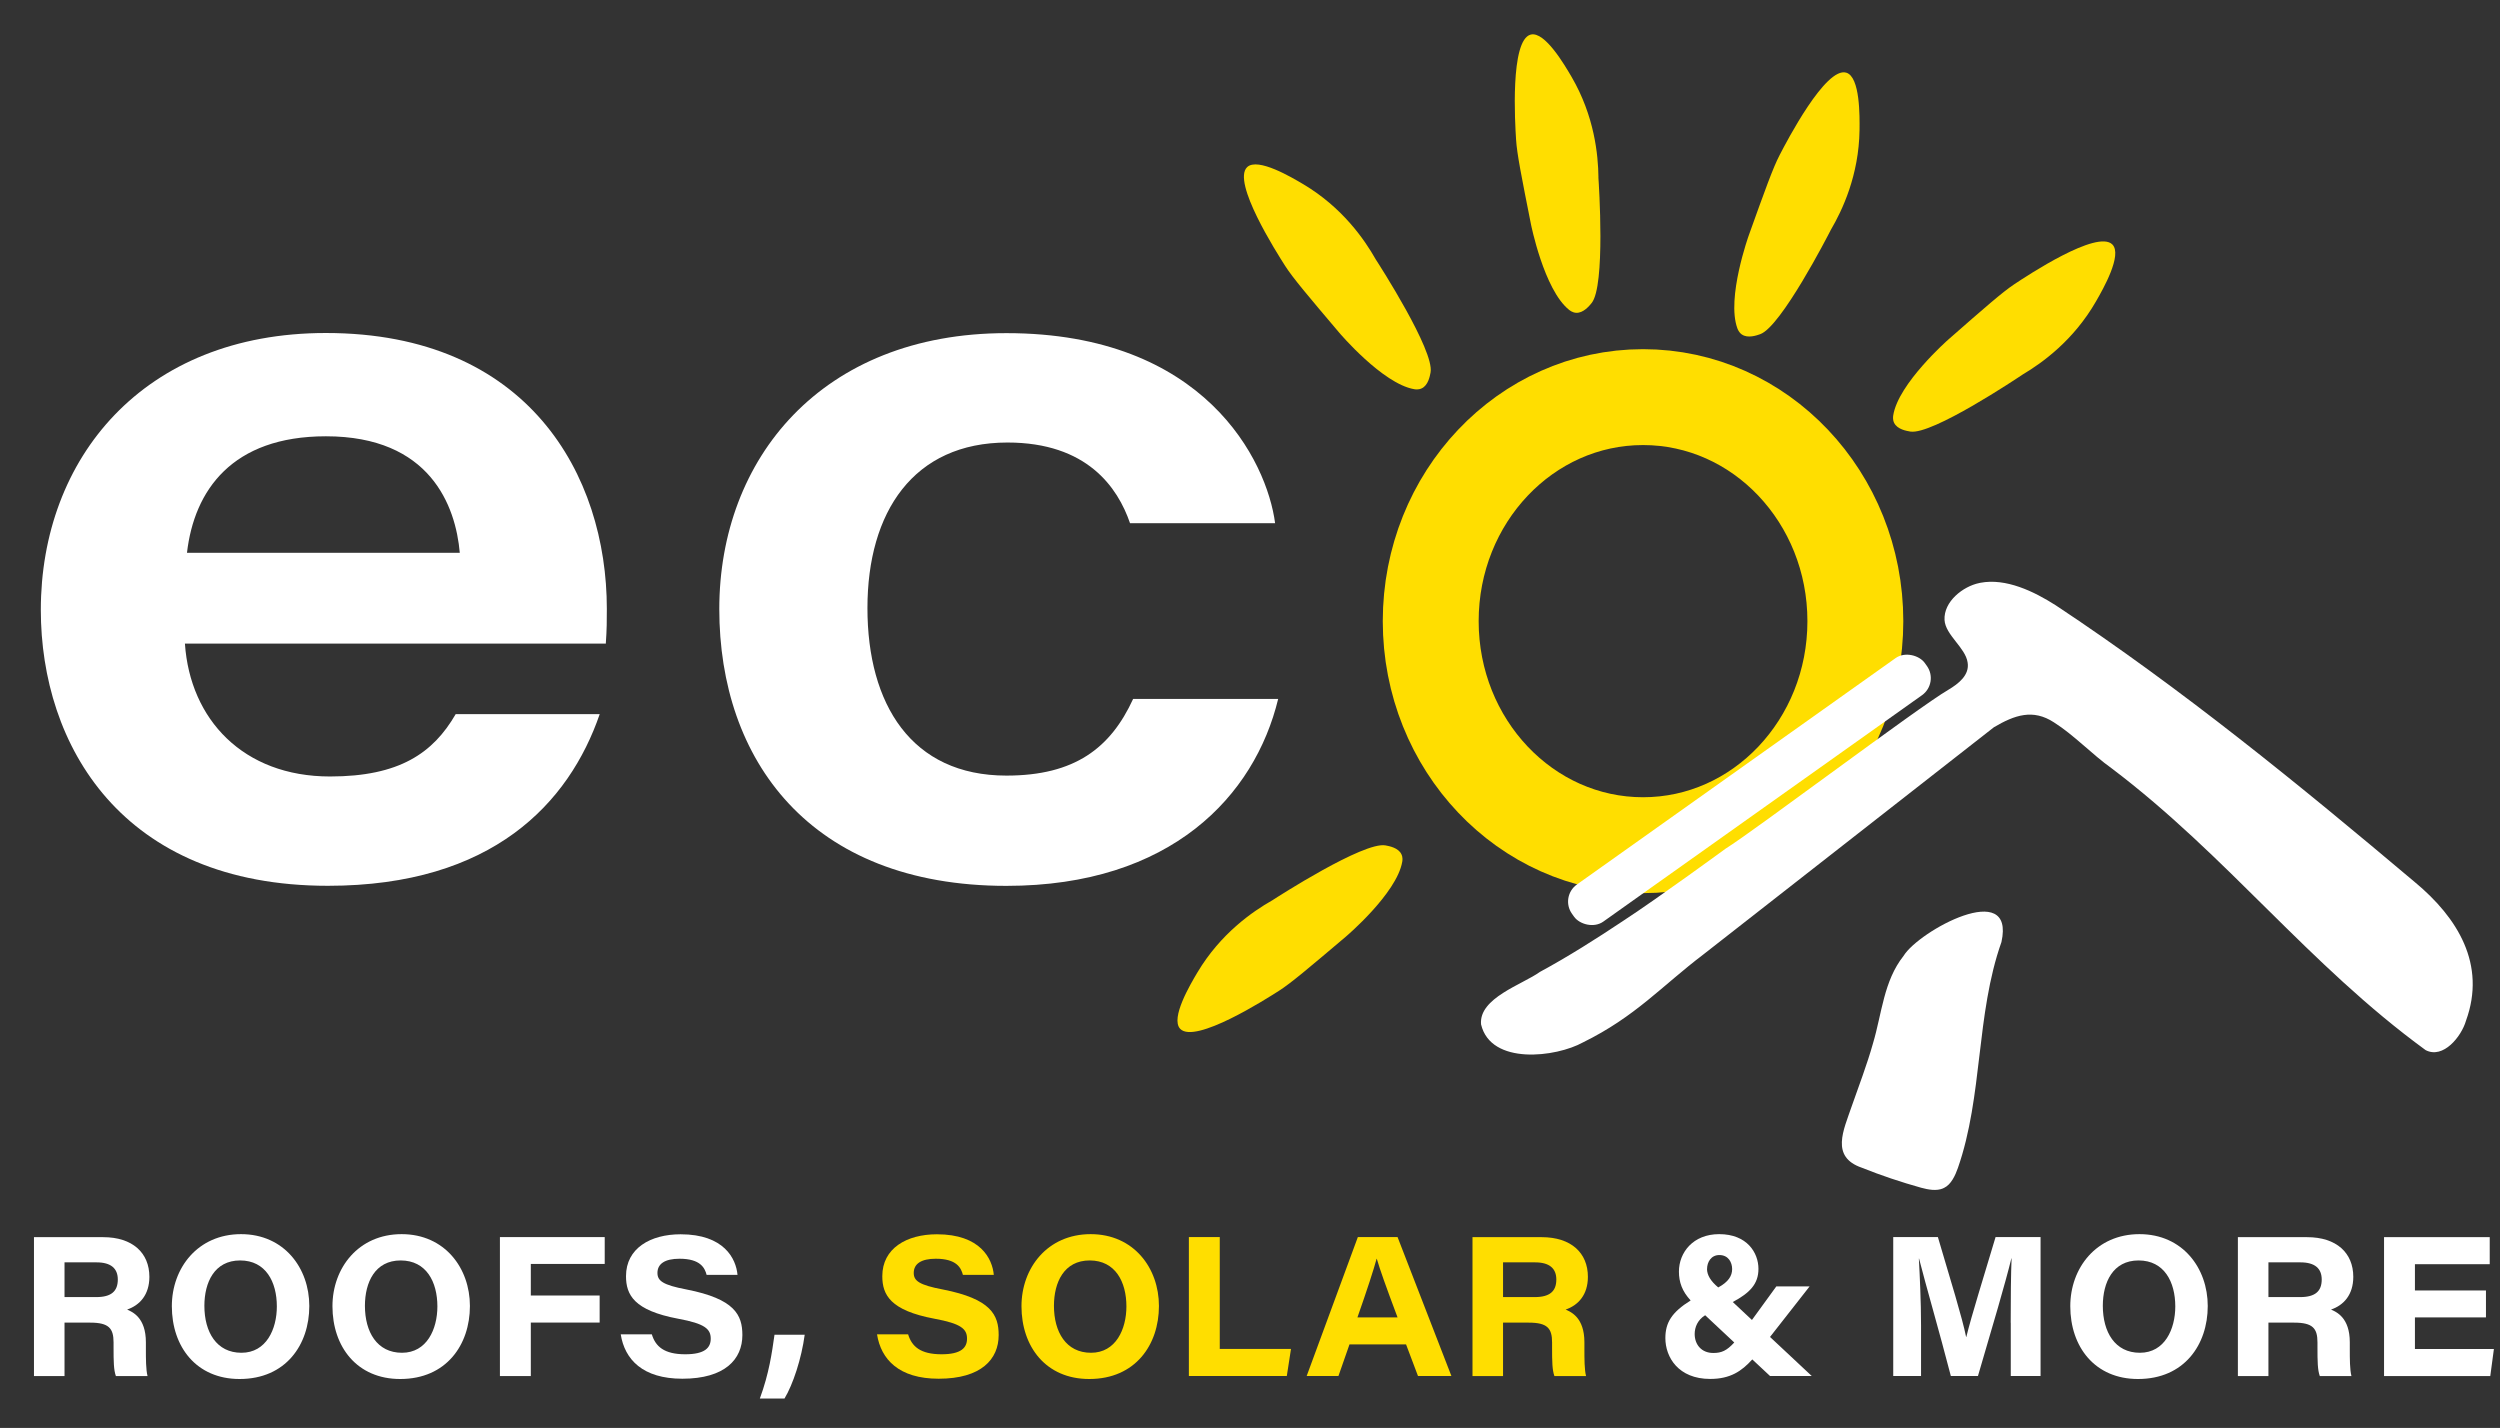 <?xml version="1.0" encoding="UTF-8"?><svg id="Layer_2" xmlns="http://www.w3.org/2000/svg" viewBox="0 0 365.01 208.48"><rect x="0" y="0" width="365.01" height="208.48" fill="#333333" stroke="none"/><defs><style>.cls-1{fill:#ffde00;}.cls-1,.cls-2,.cls-3{stroke-width:0px;}.cls-4{fill:none;stroke:#ffde00;stroke-miterlimit:10;stroke-width:14px;}.cls-2{fill:#ffde00;}.cls-3{fill:#fff;}</style></defs><g id="Layer_2-2"><path class="cls-2" d="M200.83,37.82c.52.8,8.61,13.36,8.04,16.55-.1.53-.34,1.9-1.31,2.34-.47.22-.94.14-1.1.11-4.63-.81-10.93-8.25-10.93-8.25-4.52-5.34-6.78-8-7.9-9.76-1.18-1.85-7.82-12.25-5.54-14.41,1.55-1.46,6.53,1.51,8.22,2.51,5.69,3.39,8.9,8.05,10.53,10.92Z"/><path class="cls-2" d="M233.37,25.88c.07.95,1.05,15.86-.99,18.37-.34.42-1.22,1.49-2.28,1.42-.52-.04-.89-.34-1.02-.44-3.66-2.95-5.56-12.52-5.56-12.52-1.36-6.86-2.05-10.29-2.17-12.37-.14-2.19-.9-14.51,2.14-15.29,2.06-.53,4.98,4.49,5.97,6.18,3.33,5.72,3.88,11.36,3.92,14.66Z"/><ellipse class="cls-4" cx="239.89" cy="90.69" rx="31" ry="32.71"/><path class="cls-2" d="M267.31,33.56c-.43.85-7.27,14.14-10.31,15.23-.51.18-1.81.65-2.69.04-.43-.3-.59-.75-.65-.9-1.62-4.42,1.68-13.6,1.68-13.6,2.36-6.58,3.54-9.87,4.51-11.72,1.01-1.95,6.7-12.9,9.71-12,2.04.61,1.96,6.41,1.94,8.37-.09,6.62-2.52,11.73-4.19,14.58Z"/><path class="cls-2" d="M185.73,131.47c.8-.52,13.36-8.61,16.55-8.04.53.1,1.9.34,2.34,1.31.22.47.14.94.11,1.1-.81,4.63-8.25,10.93-8.25,10.93-5.34,4.52-8,6.78-9.76,7.9-1.85,1.18-12.25,7.82-14.41,5.54-1.46-1.55,1.51-6.53,2.51-8.22,3.39-5.69,8.05-8.9,10.92-10.53Z"/><path class="cls-2" d="M295.32,54.68c-.79.53-13.21,8.84-16.4,8.33-.53-.09-1.9-.31-2.37-1.27-.23-.47-.15-.94-.13-1.1.73-4.65,8.06-11.08,8.06-11.08,5.26-4.61,7.88-6.91,9.63-8.07,1.83-1.21,12.11-8.04,14.31-5.79,1.49,1.52-1.39,6.56-2.37,8.26-3.29,5.75-7.9,9.04-10.73,10.72Z"/></g><g id="Layer_1-2"><path class="cls-3" d="M248.73,139.33c-6.13,4.65-9.93,9.09-17.6,12.86-3.93,2.18-13.47,3.38-14.89-2.63-.35-3.85,6.05-5.82,8.58-7.65,4.12-2.23,8.26-4.85,12.26-7.52,5.21-3.41,14.86-10.48,14.86-10.48h0c4.16-2.58,28.21-20.7,32.51-23.19,1.5-.89,3.14-2.16,2.83-4-.31-2.16-3.24-4-3.37-6.2-.14-2.7,2.7-4.9,5.05-5.39l.18-.04c3.73-.71,7.79,1.24,10.98,3.27,18.43,12.2,35.62,26.24,52.51,40.48,6.18,5.14,10.41,11.97,7.41,20.2-.66,2.29-3.32,5.62-5.89,4.28-17.17-12.53-28.92-28.34-45.84-41.14-2.87-2.04-5.49-4.86-8.44-6.72-3.04-1.98-5.7-1.08-8.75.72"/><path class="cls-3" d="M283.72,173.5c-.99.43-2.2.19-3.24-.09-2.9-.81-5.86-1.8-8.65-2.92-4.61-1.58-2.65-5.5-1.49-8.92,1.07-3.06,2.24-6.09,3.12-9.22,1.31-4.38,1.56-9.12,4.47-12.79,2.22-3.64,16.35-11.35,14.29-2.02-3.75,10.6-2.69,22.49-6.36,32.99-.39,1.11-1,2.42-2.01,2.9l-.14.06Z"/><path class="cls-3" d="M27,93.98c.75,11.04,8.5,19.39,21.18,19.39,10.14,0,15.07-3.43,18.35-9.1h21.03c-4.47,12.98-15.66,25.06-39.68,25.06-30.13,0-41.92-20.59-41.92-40.28,0-22.08,14.92-40.43,41.62-40.43,29.54,0,41.02,20.73,41.02,40.28,0,1.64,0,2.98-.15,5.07H27ZM67.13,80.71c-.6-6.86-4.33-17.01-19.54-17.01-13.72,0-19.24,7.91-20.29,17.01h39.83Z"/><path class="cls-3" d="M186.62,102.04c-3.43,14.17-15.66,27.3-39.68,27.3-28.79,0-41.92-18.5-41.92-40.42s14.92-40.28,41.92-40.28c28.94,0,38.04,18.65,39.23,27.75h-21.18c-1.79-5.22-6.27-11.78-17.9-11.78-13.72,0-20.44,10.14-20.44,24.17s6.41,24.46,20.29,24.46c9.99,0,15.21-4.03,18.5-11.19h21.18Z"/><path class="cls-3" d="M9.42,193.1v7.81h-4.46v-20.28h10.1c4.3,0,6.75,2.3,6.75,5.79,0,2.62-1.4,4.15-3.25,4.78.77.35,2.74,1.15,2.74,4.78v1.01c0,1.41,0,2.97.24,3.92h-4.62c-.32-.89-.34-2.1-.34-4.23v-.69c0-2.05-.69-2.88-3.4-2.88h-3.77ZM9.42,189.38h4.64c2.19,0,3.14-.86,3.14-2.56,0-1.61-.98-2.51-3.11-2.51h-4.67v5.07Z"/><path class="cls-3" d="M45.16,190.68c0,5.65-3.43,10.66-10.18,10.66-6.31,0-9.89-4.7-9.89-10.63,0-5.59,3.8-10.52,10.1-10.52s9.97,4.96,9.97,10.49ZM29.84,190.65c0,3.83,1.77,6.86,5.41,6.86s5.17-3.46,5.17-6.77c0-3.57-1.61-6.71-5.36-6.71s-5.22,3.2-5.22,6.63Z"/><path class="cls-3" d="M68.61,190.68c0,5.65-3.43,10.66-10.18,10.66-6.31,0-9.89-4.7-9.89-10.63,0-5.59,3.8-10.52,10.1-10.52s9.97,4.96,9.97,10.49ZM53.28,190.65c0,3.83,1.77,6.86,5.41,6.86s5.17-3.46,5.17-6.77c0-3.57-1.61-6.71-5.36-6.71s-5.22,3.2-5.22,6.63Z"/><path class="cls-3" d="M72.99,180.62h15.3v3.92h-10.79v4.61h10.05v3.95h-10.05v7.81h-4.51v-20.28Z"/><path class="cls-3" d="M95.17,194.82c.53,1.76,1.79,2.91,4.88,2.91,2.9,0,3.72-.98,3.72-2.28,0-1.41-.84-2.19-4.75-2.91-6.46-1.21-7.62-3.49-7.62-6.22,0-4.06,3.56-6.11,7.97-6.11,6.36,0,8.1,3.57,8.31,5.93h-4.51c-.26-1.01-.9-2.36-3.96-2.36-2.14,0-3.22.75-3.22,2.07,0,1.15.77,1.76,4.25,2.42,7.04,1.38,8.15,3.72,8.15,6.66,0,3.51-2.53,6.37-8.76,6.37-5.8,0-8.42-2.82-9-6.48h4.54Z"/><path class="cls-3" d="M110.94,204.19c1.35-3.66,1.77-6.71,2.14-9.31h4.41c-.47,3.49-1.71,7.26-2.95,9.31h-3.59Z"/><path class="cls-1" d="M132.59,194.82c.53,1.76,1.79,2.91,4.88,2.91,2.9,0,3.72-.98,3.72-2.28,0-1.41-.84-2.19-4.75-2.91-6.46-1.21-7.62-3.49-7.62-6.22,0-4.06,3.56-6.11,7.97-6.11,6.36,0,8.1,3.57,8.31,5.93h-4.51c-.26-1.01-.9-2.36-3.96-2.36-2.14,0-3.22.75-3.22,2.07,0,1.15.77,1.76,4.25,2.42,7.04,1.38,8.15,3.72,8.15,6.66,0,3.51-2.53,6.37-8.76,6.37-5.8,0-8.42-2.82-9-6.48h4.54Z"/><path class="cls-1" d="M169.21,190.68c0,5.65-3.43,10.66-10.18,10.66-6.31,0-9.89-4.7-9.89-10.63,0-5.59,3.8-10.52,10.1-10.52s9.97,4.96,9.97,10.49ZM153.88,190.65c0,3.83,1.77,6.86,5.41,6.86s5.17-3.46,5.17-6.77c0-3.57-1.61-6.71-5.36-6.71s-5.22,3.2-5.22,6.63Z"/><path class="cls-1" d="M173.58,180.62h4.51v16.33h10.4l-.61,3.95h-14.3v-20.28Z"/><path class="cls-1" d="M197.03,196.29l-1.61,4.61h-4.64l7.47-20.28h5.8l7.86,20.28h-4.88l-1.74-4.61h-8.26ZM204.05,192.35c-1.74-4.64-2.59-7.03-3.03-8.56h-.03c-.4,1.5-1.4,4.58-2.8,8.56h5.86Z"/><path class="cls-1" d="M219.45,193.1v7.81h-4.46v-20.28h10.1c4.3,0,6.75,2.3,6.75,5.79,0,2.62-1.4,4.15-3.25,4.78.77.35,2.74,1.15,2.74,4.78v1.01c0,1.41,0,2.97.24,3.92h-4.62c-.32-.89-.34-2.1-.34-4.23v-.69c0-2.05-.69-2.88-3.4-2.88h-3.77ZM219.45,189.38h4.64c2.19,0,3.14-.86,3.14-2.56,0-1.61-.98-2.51-3.11-2.51h-4.67v5.07Z"/><path class="cls-3" d="M264.21,187.82l-5.78,7.38,6.09,5.7h-6.09l-2.59-2.42c-1.56,1.73-3.22,2.85-6.15,2.85-4.64,0-6.54-3.17-6.54-5.96,0-2.25.92-3.77,3.69-5.5-1.24-1.33-1.71-2.68-1.71-4.21,0-2.79,2.06-5.47,5.88-5.47,4.06,0,5.73,2.71,5.73,5.07,0,2.22-1.27,3.51-3.75,4.84l2.8,2.62,3.56-4.9h4.85ZM253.21,196.01l-4.25-3.98c-1.11.69-1.53,1.76-1.53,2.74,0,1.53.98,2.77,2.72,2.77,1.19,0,1.95-.32,3.06-1.53ZM249.23,185.26c0,.89.53,1.79,1.64,2.71,1.5-.81,2.03-1.7,2.03-2.68s-.55-2.05-1.87-2.05c-1.21,0-1.79,1.04-1.79,2.02Z"/><path class="cls-3" d="M293.57,193.12c0-3.49.03-7.14.13-9.39h-.03c-.92,3.75-2.69,9.71-4.88,17.17h-3.96c-1.69-6.54-3.67-13.31-4.64-17.14h-.03c.13,2.33.32,6.28.32,9.74v7.4h-4.06v-20.28h6.52c1.85,6.28,3.56,11.78,4.12,14.58h.03c.79-3.23,2.48-8.56,4.27-14.58h6.57v20.28h-4.35v-7.78Z"/><path class="cls-3" d="M322.34,190.68c0,5.65-3.43,10.66-10.18,10.66-6.31,0-9.89-4.7-9.89-10.63,0-5.59,3.8-10.52,10.1-10.52s9.97,4.96,9.97,10.49ZM307.02,190.65c0,3.83,1.77,6.86,5.41,6.86s5.17-3.46,5.17-6.77c0-3.57-1.61-6.71-5.36-6.71s-5.22,3.2-5.22,6.63Z"/><path class="cls-3" d="M331.2,193.1v7.81h-4.46v-20.28h10.1c4.3,0,6.75,2.3,6.75,5.79,0,2.62-1.4,4.15-3.25,4.78.77.35,2.74,1.15,2.74,4.78v1.01c0,1.41,0,2.97.24,3.92h-4.62c-.32-.89-.34-2.1-.34-4.23v-.69c0-2.05-.69-2.88-3.4-2.88h-3.77ZM331.2,189.38h4.64c2.19,0,3.14-.86,3.14-2.56,0-1.61-.98-2.51-3.11-2.51h-4.67v5.07Z"/><path class="cls-3" d="M362.96,192.35h-10.37v4.61h11.53l-.53,3.95h-15.51v-20.28h15.43v3.95h-10.92v3.83h10.37v3.95Z"/><rect class="cls-3" x="223.82" y="112" width="63.2" height="6.65" rx="3.06" ry="3.06" transform="translate(-19.59 169.23) rotate(-35.39)"/></g></svg>